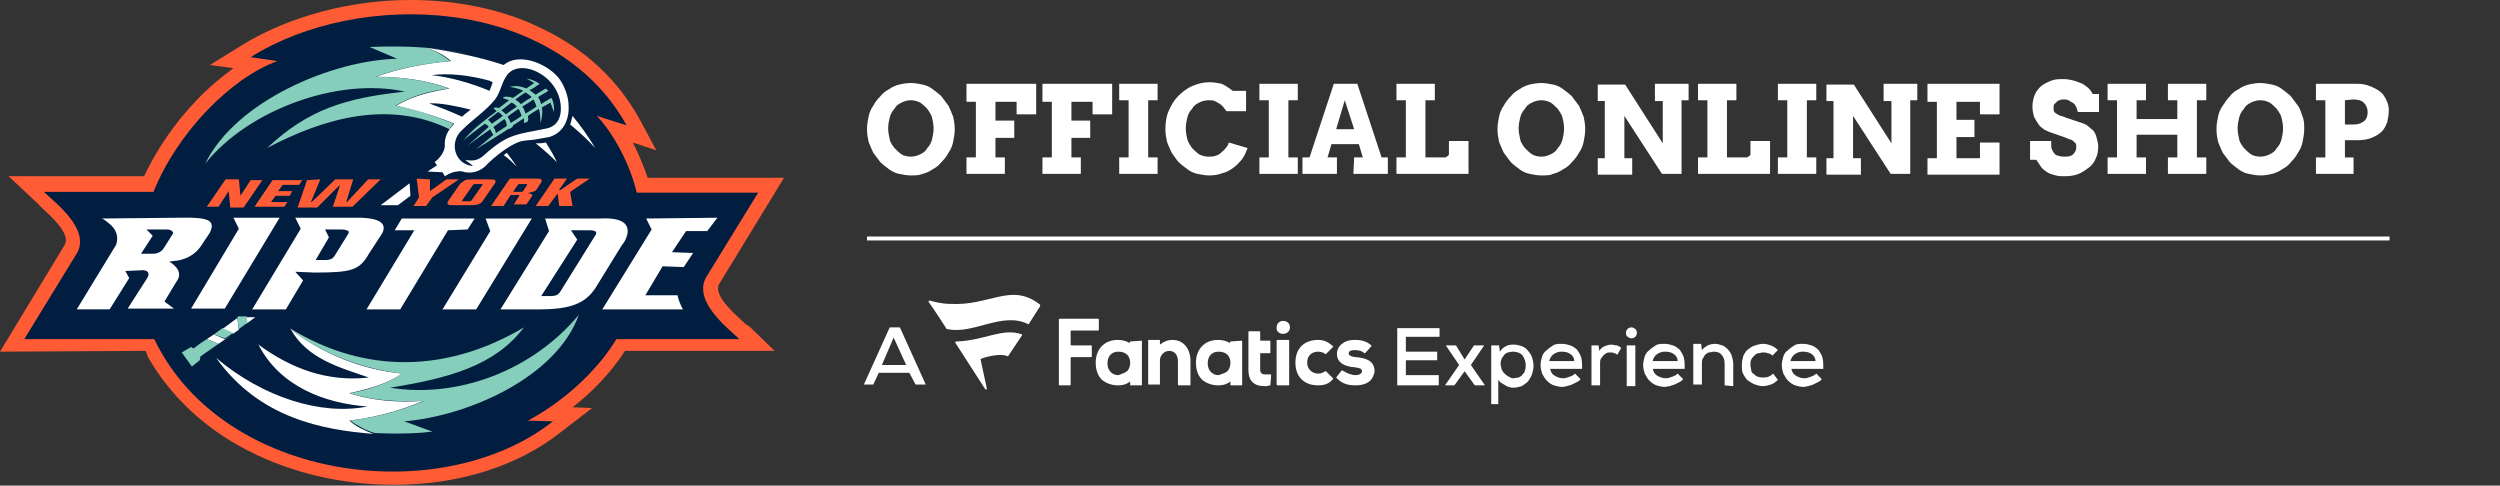 <?xml version="1.0" encoding="utf-8"?>
<!-- Generator: Adobe Illustrator 24.3.0, SVG Export Plug-In . SVG Version: 6.00 Build 0)  -->
<svg version="1.1" id="Layer_1" xmlns="http://www.w3.org/2000/svg" xmlns:xlink="http://www.w3.org/1999/xlink" x="0px" y="0px"
	 viewBox="0 0 319.2 62" style="enable-background:new 0 0 319.2 62;" xml:space="preserve">
<rect x="0" y="0" width="319.2" height="62" fill="#333333" stroke="none"/>
<style type="text/css">
	.st0{display:none;fill:#0D1D41;}
	.st1{enable-background:new    ;}
	.st2{fill:#FFFFFF;}
	.st3{clip-path:url(#SVGID_2_);fill:#FF5C35;}
	.st4{clip-path:url(#SVGID_2_);fill:#011E41;}
	.st5{fill:#86CEBC;}
	.st6{fill-rule:evenodd;clip-rule:evenodd;fill:#FF5C35;}
	.st7{fill-rule:evenodd;clip-rule:evenodd;fill:#86CEBC;}
	.st8{fill-rule:evenodd;clip-rule:evenodd;fill:#FFFFFF;}
</style>
<rect x="-18.3" y="-14" class="st0" width="460.6" height="89.9"/>
<g class="st1">
	<path class="st2" d="M116.3,22.4c-0.5,0-1-0.1-1.5-0.2s-0.9-0.3-1.3-0.6c-0.4-0.3-0.8-0.6-1.1-0.9c-0.3-0.4-0.6-0.8-0.9-1.2
		c-0.2-0.4-0.4-0.9-0.6-1.4c-0.1-0.5-0.2-1-0.2-1.6s0.1-1.1,0.2-1.6s0.3-1,0.6-1.4c0.2-0.4,0.5-0.8,0.9-1.2c0.3-0.4,0.7-0.7,1.1-0.9
		c0.4-0.3,0.9-0.5,1.3-0.6s1-0.2,1.5-0.2s1,0.1,1.5,0.2c0.5,0.1,0.9,0.3,1.3,0.6s0.8,0.6,1.1,0.9c0.3,0.4,0.6,0.8,0.9,1.2
		c0.2,0.4,0.4,0.9,0.6,1.4c0.1,0.5,0.2,1,0.2,1.6c0,0.5-0.1,1.1-0.2,1.6s-0.3,1-0.6,1.4c-0.2,0.4-0.5,0.8-0.9,1.2
		c-0.3,0.4-0.7,0.7-1.1,0.9c-0.4,0.3-0.9,0.5-1.3,0.6C117.3,22.4,116.8,22.4,116.3,22.4z M116.3,20c0.4,0,0.8-0.1,1.2-0.3
		s0.7-0.4,0.9-0.8c0.3-0.3,0.5-0.7,0.6-1.1s0.2-0.9,0.2-1.4s-0.1-1-0.2-1.4s-0.4-0.8-0.6-1.1c-0.3-0.3-0.6-0.6-0.9-0.8
		c-0.4-0.2-0.8-0.3-1.2-0.3s-0.8,0.1-1.2,0.3c-0.4,0.2-0.7,0.4-0.9,0.8c-0.3,0.3-0.5,0.7-0.6,1.1s-0.2,0.9-0.2,1.4s0.1,0.9,0.2,1.4
		s0.4,0.8,0.6,1.1c0.3,0.3,0.6,0.6,0.9,0.8S115.9,20,116.3,20z"/>
	<path class="st2" d="M123.4,10.7h8.9v3.9h-2.5V13h-2.7v2.4h2.4v2.2h-2.4v2.5h1.2v2.1h-4.9v-2.1h1.2V13h-1.2V10.7z"/>
	<path class="st2" d="M133.1,10.7h8.9v3.9h-2.5V13h-2.7v2.4h2.4v2.2h-2.4v2.5h1.2v2.1h-4.9v-2.1h1.2V13h-1.2V10.7z"/>
	<path class="st2" d="M142.9,10.7h4.9v2.1h-1.2v7.3h1.2v2.1h-4.9v-2.1h1.2v-7.3h-1.2C142.9,12.8,142.9,10.7,142.9,10.7z"/>
	<path class="st2" d="M156.6,14.2c-0.3-0.4-0.5-0.7-0.8-0.9s-0.5-0.3-0.7-0.4s-0.5-0.1-0.8-0.1c-0.4,0-0.8,0.1-1.2,0.3
		s-0.7,0.4-0.9,0.8c-0.3,0.3-0.5,0.7-0.6,1.1c-0.1,0.4-0.2,0.9-0.2,1.4c0,0.5,0.1,1,0.2,1.4c0.1,0.4,0.4,0.8,0.6,1.1
		c0.3,0.3,0.6,0.6,0.9,0.8c0.4,0.2,0.8,0.3,1.2,0.3c0.3,0,0.6,0,0.9-0.1s0.5-0.2,0.7-0.4c0.2-0.2,0.4-0.3,0.6-0.6
		c0.2-0.2,0.3-0.4,0.4-0.7l2.4,0.7c-0.2,0.5-0.4,1-0.7,1.4s-0.7,0.8-1.1,1.1c-0.4,0.3-0.9,0.6-1.4,0.7c-0.5,0.2-1.1,0.3-1.7,0.3
		c-0.5,0-1-0.1-1.5-0.2s-0.9-0.3-1.3-0.6c-0.4-0.3-0.8-0.6-1.1-0.9s-0.6-0.8-0.9-1.2c-0.2-0.4-0.4-0.9-0.6-1.4
		c-0.1-0.5-0.2-1-0.2-1.6c0-0.8,0.1-1.6,0.4-2.3s0.7-1.4,1.2-1.9s1.1-1,1.8-1.3s1.4-0.5,2.2-0.5c0.6,0,1.1,0.1,1.6,0.2
		c0.4,0.2,0.9,0.5,1.4,0.9h1.7v2.6C159.1,14.2,156.6,14.2,156.6,14.2z"/>
	<path class="st2" d="M160.8,10.7h4.9v2.1h-1.2v7.3h1.2v2.1h-4.9v-2.1h1.2v-7.3h-1.2V10.7z"/>
	<path class="st2" d="M172.9,20.1h1.1l-0.5-1.7H170l-0.5,1.7h1.2v2.1h-4.4v-2.1h0.9l3.1-9.4h3l3.1,9.4h0.8v2.1h-4.4L172.9,20.1
		L172.9,20.1z M170.6,16.5h2.3l-1.2-3.7L170.6,16.5z"/>
	<path class="st2" d="M178.3,10.7h4.9v2.1H182v7.3h2.5c0.1,0,0.1,0,0.2-0.1c0.1,0,0.1-0.1,0.2-0.1c0-0.1,0.1-0.1,0.1-0.2
		s0-0.1,0-0.2V18h2.5v4.2h-9.2v-2.1h1.2v-7.3h-1.2V10.7z"/>
	<path class="st2" d="M196.8,22.4c-0.5,0-1-0.1-1.5-0.2s-0.9-0.3-1.3-0.6c-0.4-0.3-0.8-0.6-1.1-0.9c-0.3-0.4-0.6-0.8-0.9-1.2
		c-0.2-0.4-0.4-0.9-0.6-1.4c-0.1-0.5-0.2-1-0.2-1.6s0.1-1.1,0.2-1.6s0.3-1,0.6-1.4c0.2-0.4,0.5-0.8,0.9-1.2c0.3-0.4,0.7-0.7,1.1-0.9
		c0.4-0.3,0.9-0.5,1.3-0.6s1-0.2,1.5-0.2s1,0.1,1.5,0.2c0.5,0.1,0.9,0.3,1.3,0.6c0.4,0.3,0.8,0.6,1.1,0.9c0.3,0.4,0.6,0.8,0.9,1.2
		c0.2,0.4,0.4,0.9,0.6,1.4c0.1,0.5,0.2,1,0.2,1.6c0,0.5-0.1,1.1-0.2,1.6c-0.1,0.5-0.3,1-0.6,1.4c-0.2,0.4-0.5,0.8-0.9,1.2
		c-0.3,0.4-0.7,0.7-1.1,0.9c-0.4,0.3-0.9,0.5-1.3,0.6C197.9,22.4,197.4,22.4,196.8,22.4z M196.8,20c0.4,0,0.8-0.1,1.2-0.3
		c0.4-0.2,0.7-0.4,0.9-0.8c0.3-0.3,0.5-0.7,0.6-1.1s0.2-0.9,0.2-1.4s-0.1-1-0.2-1.4c-0.1-0.4-0.4-0.8-0.6-1.1
		c-0.3-0.3-0.6-0.6-0.9-0.8c-0.4-0.2-0.8-0.3-1.2-0.3s-0.8,0.1-1.2,0.3s-0.7,0.4-0.9,0.8c-0.3,0.3-0.5,0.7-0.6,1.1s-0.2,0.9-0.2,1.4
		s0.1,0.9,0.2,1.4s0.4,0.8,0.6,1.1c0.3,0.3,0.6,0.6,0.9,0.8S196.4,20,196.8,20z"/>
	<path class="st2" d="M211.2,10.7h4.4v2.1h-0.9v9.4h-2.5l-4.8-7.4v5.4h1v2.1H204v-2.1h0.9v-7.3H204v-2.1h3.5l4.8,7.5v-5.4h-1v-2.2
		H211.2z"/>
	<path class="st2" d="M216.8,10.7h4.9v2.1h-1.2v7.3h2.5c0.1,0,0.1,0,0.2-0.1c0.1,0,0.1-0.1,0.2-0.1c0-0.1,0.1-0.1,0.1-0.2
		s0-0.1,0-0.2V18h2.5v4.2h-9.2v-2.1h1.2v-7.3h-1.2V10.7z"/>
	<path class="st2" d="M227,10.7h4.9v2.1h-1.2v7.3h1.2v2.1H227v-2.1h1.2v-7.3H227V10.7z"/>
	<path class="st2" d="M240.4,10.7h4.4v2.1h-0.9v9.4h-2.5l-4.8-7.4v5.4h1v2.1h-4.4v-2.1h0.9v-7.3h-0.9v-2.1h3.5l4.8,7.5v-5.4h-1v-2.2
		H240.4z"/>
	<path class="st2" d="M246.1,10.7h9.2v3.9h-2.5V13h-3v2.3h2.3v2.2h-2.3v2.7h3v-2h2.5v4.1h-9.2v-2.1h1.2V13h-1.2V10.7z"/>
	<path class="st2" d="M265.2,14c0-0.2-0.1-0.3-0.2-0.5c-0.1-0.2-0.2-0.3-0.4-0.4c-0.2-0.1-0.3-0.2-0.5-0.3c-0.2-0.1-0.4-0.1-0.6-0.1
		s-0.4,0-0.5,0.1c-0.2,0-0.3,0.1-0.4,0.2c-0.1,0.1-0.2,0.2-0.3,0.3s-0.1,0.3-0.1,0.5s0,0.4,0.1,0.5s0.2,0.2,0.4,0.3
		c0.2,0.1,0.3,0.2,0.5,0.2c0.2,0.1,0.4,0.1,0.5,0.2l2.1,0.7c0.3,0.1,0.6,0.2,0.8,0.4c0.2,0.2,0.5,0.4,0.7,0.6
		c0.2,0.3,0.3,0.5,0.4,0.9c0.1,0.4,0.2,0.7,0.2,1.1c0,0.6-0.1,1.1-0.3,1.5c-0.2,0.5-0.5,0.9-0.9,1.2c-0.4,0.3-0.8,0.6-1.3,0.8
		c-0.5,0.2-1.1,0.3-1.7,0.3c-0.4,0-0.9,0-1.2-0.1c-0.4-0.1-0.8-0.2-1.1-0.4c-0.3-0.2-0.6-0.4-0.8-0.7c-0.2-0.3-0.4-0.6-0.6-0.9h-0.8
		V18h2.7v0.5c0,0.2,0,0.4,0.1,0.6s0.2,0.4,0.3,0.5s0.3,0.3,0.6,0.3c0.2,0.1,0.5,0.1,0.8,0.1c0.5,0,0.8-0.1,1-0.3
		c0.2-0.2,0.4-0.5,0.4-0.9c0-0.2,0-0.4-0.1-0.5s-0.2-0.2-0.3-0.3c-0.1-0.1-0.3-0.2-0.4-0.2c-0.1,0-0.3-0.1-0.5-0.2l-1.7-0.6
		c-0.3-0.1-0.6-0.2-1-0.4c-0.3-0.2-0.6-0.4-0.8-0.7c-0.2-0.3-0.4-0.6-0.6-1c-0.1-0.4-0.2-0.8-0.2-1.3s0.1-1,0.3-1.5
		c0.2-0.5,0.5-0.8,0.8-1.1c0.4-0.3,0.8-0.5,1.3-0.7s1-0.2,1.6-0.2c0.5,0,0.9,0.1,1.3,0.2c0.4,0.1,0.8,0.3,1.1,0.4
		c0.3,0.2,0.6,0.4,0.8,0.6c0.2,0.2,0.4,0.5,0.5,0.7h0.8v2.3h-2.7L265.2,14L265.2,14z"/>
	<path class="st2" d="M276.8,10.7h4.9v2.1h-1.2v7.3h1.2v2.1h-4.9v-2.1h1.2v-2.9h-5.2v2.9h1.2v2.1h-4.9v-2.1h1.2v-7.3h-1.2v-2.1h4.9
		v2.1h-1.2v2.4h5.2v-2.4h-1.2V10.7L276.8,10.7z"/>
	<path class="st2" d="M288.6,22.4c-0.5,0-1-0.1-1.5-0.2s-0.9-0.3-1.3-0.6c-0.4-0.3-0.8-0.6-1.1-0.9c-0.3-0.4-0.6-0.8-0.9-1.2
		c-0.2-0.4-0.4-0.9-0.6-1.4c-0.1-0.5-0.2-1-0.2-1.6s0.1-1.1,0.2-1.6s0.3-1,0.6-1.4c0.3-0.4,0.5-0.8,0.9-1.2c0.3-0.4,0.7-0.7,1.1-0.9
		c0.4-0.3,0.9-0.5,1.3-0.6s1-0.2,1.5-0.2s1,0.1,1.5,0.2s0.9,0.3,1.3,0.6s0.8,0.6,1.1,0.9c0.3,0.4,0.6,0.8,0.9,1.2s0.4,0.9,0.6,1.4
		s0.2,1,0.2,1.6c0,0.5-0.1,1.1-0.2,1.6s-0.3,1-0.6,1.4c-0.2,0.4-0.5,0.8-0.9,1.2c-0.3,0.4-0.7,0.7-1.1,0.9c-0.4,0.3-0.9,0.5-1.3,0.6
		S289.2,22.4,288.6,22.4z M288.6,20c0.4,0,0.8-0.1,1.2-0.3c0.4-0.2,0.7-0.4,0.9-0.8c0.3-0.3,0.5-0.7,0.6-1.1s0.2-0.9,0.2-1.4
		s-0.1-1-0.2-1.4s-0.4-0.8-0.6-1.1c-0.3-0.3-0.6-0.6-0.9-0.8c-0.4-0.2-0.8-0.3-1.2-0.3s-0.8,0.1-1.2,0.3s-0.7,0.4-0.9,0.8
		c-0.3,0.3-0.5,0.7-0.6,1.1s-0.2,0.9-0.2,1.4s0.1,0.9,0.2,1.4s0.4,0.8,0.6,1.1c0.3,0.3,0.6,0.6,0.9,0.8S288.2,20,288.6,20z"/>
	<path class="st2" d="M295.7,10.7h5.3c0.6,0,1.1,0.1,1.6,0.3s0.9,0.4,1.3,0.7s0.6,0.7,0.8,1.1c0.2,0.4,0.3,0.8,0.3,1.3
		s-0.1,1-0.2,1.5c-0.2,0.5-0.4,0.9-0.7,1.2c-0.3,0.3-0.8,0.6-1.3,0.8c-0.5,0.2-1.1,0.3-1.8,0.3h-1.6v2.2h1.1v2.1h-4.8v-2.1h1.2v-7.3
		h-1.2L295.7,10.7L295.7,10.7z M299.4,12.8v3.1h1c0.6,0,1-0.1,1.4-0.4c0.3-0.2,0.5-0.6,0.5-1.2c0-0.5-0.2-0.9-0.5-1.2
		s-0.8-0.4-1.4-0.4L299.4,12.8L299.4,12.8z"/>
</g>
<g>
	<path id="XMLID_117_" class="st2" d="M149.7,43.4c1.4,0,2.3,1.1,2.3,2.7v3c0,0.1,0,0.1-0.1,0.1h-1.4c-0.1,0-0.1,0-0.1-0.1v-3
		c0-0.6-0.3-1.3-1.1-1.3l0,0c-0.7,0-1.2,0.6-1.2,1.2v3c0,0.1,0,0.1-0.1,0.1h-1.3c-0.1,0-0.1,0-0.1-0.1v-5.5c0-0.1,0-0.1,0.1-0.1h1.3
		c0.1,0,0.1,0,0.1,0.1V44C148.6,43.6,149.1,43.4,149.7,43.4 M170.6,48.2L170.6,48.2c0.8,0.9,1.7,1,2.5,1c1.1,0,1.9-0.4,2.2-1.1
		c0.1-0.2,0.2-0.5,0.2-0.7c0-1.4-1.2-1.7-2.4-1.8c-0.9-0.1-0.9-0.4-0.9-0.5c0-0.4,0.6-0.4,0.8-0.4c0.5,0,0.9,0.1,1.2,0.4h0.1
		l0.8-0.9v-0.1c-0.6-0.5-1.2-0.7-2.1-0.7c-0.6,0-1.1,0.1-1.5,0.4c-0.5,0.3-0.8,0.8-0.8,1.4c0,1,0.8,1.6,2.3,1.7
		c0.8,0.1,0.9,0.3,0.9,0.5c0,0.3-0.4,0.5-0.8,0.5l0,0c-0.6,0-1.2-0.3-1.7-0.6h-0.1L170.6,48.2z M156.8,47.3c0.2-0.3,0.3-0.6,0.3-1
		c0-0.7-0.4-1.4-1.5-1.4c-0.9,0-1.4,0.6-1.4,1.5s0.6,1.5,1.4,1.5C156.1,47.7,156.6,47.6,156.8,47.3 M157.1,43.6
		C157.1,43.5,157.1,43.5,157.1,43.6l1.4-0.1c0.1,0,0.1,0,0.1,0.1v5.5c0,0.1,0,0.1-0.1,0.1h-1.3c-0.1,0-0.1,0-0.1-0.1v-0.4
		c-0.5,0.4-1,0.5-1.5,0.5h-0.1c-0.8,0-1.5-0.3-2-0.7c-0.5-0.5-0.8-1.2-0.8-2.2c0-1.7,1.1-2.9,2.8-2.9l0,0c0.5,0,1.1,0.1,1.5,0.4
		L157.1,43.6z M140.3,42.1v-1.3c0-0.1-0.1-0.1-0.1-0.1h-4.9c-0.1,0-0.1,0.1-0.1,0.1v8.3c0,0.1,0.1,0.1,0.1,0.1h1.3
		c0.1,0,0.1-0.1,0.1-0.1v-3.4c0-0.1,0.1-0.1,0.1-0.1h2.5c0.1,0,0.1-0.1,0.1-0.1v-1.3c0-0.1-0.1-0.1-0.1-0.1h-2.5
		c-0.1,0-0.1-0.1-0.1-0.1v-1.7c0-0.1,0.1-0.1,0.1-0.1h3.4C140.2,42.2,140.3,42.2,140.3,42.1 M169.3,47.4h-0.1
		c-0.3,0.2-0.6,0.3-0.9,0.3c-0.8,0-1.4-0.6-1.4-1.4c0-0.9,0.6-1.4,1.4-1.4c0.3,0,0.7,0.1,0.9,0.3h0.1l0.9-0.9v-0.1
		c-0.6-0.5-1.1-0.8-1.9-0.8c-1.8,0-2.9,1.1-2.9,2.9s1.1,2.9,2.9,2.9c0.8,0,1.4-0.2,1.9-0.8v-0.1L169.3,47.4z M162.2,49.2
		C162.3,49.2,162.3,49.2,162.2,49.2l0.1-1.3c0-0.1,0-0.1-0.1-0.1s-0.6,0-0.7,0c-0.4,0-0.6-0.2-0.6-0.6v-2.1h1.2c0.1,0,0.1,0,0.1-0.1
		v-1.4c0-0.1,0-0.1-0.1-0.1h-1.2v-1.1c0-0.1,0-0.1-0.1-0.1h-1.3c-0.1,0-0.1,0-0.1,0.1v4.9c0,1.3,0.7,2,2,2h0.3L162.2,49.2z
		 M144,47.3c0.2-0.3,0.3-0.6,0.3-1c0-0.7-0.4-1.4-1.5-1.4c-0.9,0-1.4,0.6-1.4,1.5s0.6,1.5,1.4,1.5C143.3,47.7,143.7,47.6,144,47.3
		 M144.3,43.6C144.3,43.5,144.3,43.5,144.3,43.6l1.4-0.1c0.1,0,0.1,0,0.1,0.1v5.5c0,0.1,0,0.1-0.1,0.1h-1.3c-0.1,0-0.1,0-0.1-0.1
		v-0.4c-0.5,0.4-1,0.5-1.5,0.5h-0.1c-0.8,0-1.5-0.3-2-0.7c-0.5-0.5-0.8-1.2-0.8-2.2c0-1.7,1.1-2.9,2.8-2.9l0,0
		c0.5,0,1.1,0.1,1.5,0.4L144.3,43.6z M163.1,49.2h1.4c0.1,0,0.1,0,0.1-0.1v-5.6c0-0.1,0-0.1-0.1-0.1h-1.4c-0.1,0-0.1,0-0.1,0.1V49
		C163,49.2,163.1,49.2,163.1,49.2 M164.7,41.8c0-1.1-1.7-1.1-1.7,0C162.9,42.9,164.7,42.9,164.7,41.8"/>
	<path id="XMLID_110_" class="st2" d="M132.8,39.1l-1.4,2.2c0,0.1-0.1,0.1-0.1,0.1c-3.3-1.7-7.1,1.4-10.4,0.6c0,0-0.1,0-0.1-0.1
		c0,0-1.6-2.5-2.2-3.3c-0.1-0.1,0-0.3,0.2-0.2c0.3,0.1,1.5,0.4,2.5,0.4c5.1,0.3,7.8-2.8,11.5,0.1C132.8,39,132.8,39.1,132.8,39.1z
		 M128.7,45.5L128.7,45.5l1.8-2.7v-0.1c-2.5-0.9-4.8,0.8-8.4,0.9c-0.1,0-0.2,0.1-0.1,0.2l3.8,5.9c0.1,0.1,0.2,0,0.2-0.1l-0.8-3.7
		c0,0,0-0.1,0.1-0.1C125.5,45.7,127.6,45,128.7,45.5L128.7,45.5z"/>
	<g>
		<path class="st2" d="M183.8,49.2h-5.4v-7.3h5.4V43h-4.3v1.9h4V46h-4v1.9h4.2v1.3H183.8z"/>
		<path class="st2" d="M188.2,44.1h1.3l0,0l-1.7,2.5l1.8,2.6l0,0h-1.3l-1.3-1.8l-1.3,1.8h-1.2l0,0l1.8-2.6l-1.7-2.5l0,0h1.3l1.1,1.8
			L188.2,44.1z"/>
		<path class="st2" d="M190.4,51.6v-7.5h1l0.1,0.8c0.2-0.3,0.5-0.6,0.8-0.7c0.3-0.2,0.7-0.2,1-0.2c0.4,0,0.7,0.1,1,0.2
			s0.6,0.3,0.8,0.6c0.2,0.2,0.4,0.5,0.5,0.8s0.2,0.7,0.2,1.1s-0.1,0.8-0.2,1.1c-0.1,0.3-0.3,0.6-0.5,0.9c-0.2,0.2-0.5,0.4-0.8,0.6
			c-0.3,0.1-0.7,0.2-1.1,0.2c-0.2,0-0.3,0-0.5-0.1c-0.2,0-0.3-0.1-0.5-0.2s-0.3-0.2-0.5-0.3s-0.3-0.3-0.4-0.4v3.1L190.4,51.6
			L190.4,51.6z M193.2,48.3c0.2,0,0.5-0.1,0.7-0.1c0.2-0.1,0.4-0.2,0.5-0.4c0.2-0.2,0.3-0.3,0.3-0.5c0.1-0.2,0.1-0.4,0.1-0.7
			c0-0.5-0.2-0.9-0.4-1.2s-0.7-0.5-1.2-0.5c-0.3,0-0.5,0.1-0.7,0.1c-0.2,0.1-0.4,0.2-0.5,0.4s-0.3,0.3-0.3,0.5
			c-0.1,0.2-0.1,0.4-0.1,0.6s0.1,0.4,0.1,0.6c0.1,0.2,0.2,0.4,0.3,0.5c0.2,0.2,0.3,0.3,0.5,0.4C192.8,48.2,193,48.3,193.2,48.3z"/>
		<path class="st2" d="M197.9,47c0.1,0.4,0.2,0.7,0.5,0.9s0.7,0.4,1.2,0.4c0.3,0,0.5-0.1,0.8-0.2c0.3-0.1,0.5-0.2,0.7-0.4l0.7,0.7
			c-0.1,0.2-0.3,0.3-0.5,0.4c-0.2,0.1-0.4,0.2-0.6,0.3c-0.2,0.1-0.4,0.1-0.6,0.2c-0.2,0-0.4,0.1-0.6,0.1c-0.4,0-0.8-0.1-1.1-0.2
			c-0.3-0.1-0.6-0.3-0.9-0.6c-0.2-0.2-0.4-0.5-0.6-0.9c-0.1-0.3-0.2-0.7-0.2-1.1s0.1-0.7,0.2-1.1c0.1-0.3,0.3-0.6,0.6-0.8
			c0.2-0.2,0.5-0.4,0.8-0.6s0.7-0.2,1.1-0.2c0.4,0,0.8,0.1,1.1,0.2c0.3,0.1,0.6,0.3,0.9,0.6c0.2,0.3,0.4,0.6,0.5,1s0.1,0.8,0.1,1.4
			h-4.1L197.9,47L197.9,47z M201,46.1c0-0.4-0.2-0.7-0.5-0.9s-0.6-0.3-1.1-0.3c-0.4,0-0.7,0.1-1,0.3s-0.5,0.5-0.6,0.9H201z"/>
		<path class="st2" d="M204.1,44.1l0.1,0.7c0.2-0.3,0.4-0.5,0.7-0.6s0.5-0.2,0.8-0.2s0.5,0.1,0.7,0.1s0.4,0.2,0.6,0.3l-0.5,0.9
			c-0.1-0.1-0.3-0.2-0.4-0.2c-0.1-0.1-0.3-0.1-0.5-0.1s-0.4,0-0.5,0.1c-0.2,0.1-0.3,0.2-0.4,0.3c-0.1,0.1-0.2,0.3-0.3,0.4
			c-0.1,0.2-0.1,0.4-0.1,0.6v2.8h-1.1v-5.1H204.1z"/>
		<path class="st2" d="M207.6,42.5c0-0.2,0.1-0.4,0.2-0.5c0.1-0.1,0.3-0.2,0.5-0.2s0.3,0.1,0.5,0.2c0.1,0.1,0.2,0.3,0.2,0.5
			s-0.1,0.4-0.2,0.5c-0.1,0.1-0.3,0.2-0.5,0.2s-0.3-0.1-0.5-0.2C207.7,42.9,207.6,42.8,207.6,42.5z M208.8,44.1v5.2h-1.1v-5.2H208.8
			z"/>
		<path class="st2" d="M211,47c0.1,0.4,0.2,0.7,0.5,0.9s0.7,0.4,1.2,0.4c0.3,0,0.5-0.1,0.8-0.2c0.3-0.1,0.5-0.2,0.7-0.4l0.7,0.7
			c-0.1,0.2-0.3,0.3-0.5,0.4c-0.2,0.1-0.4,0.2-0.6,0.3c-0.2,0.1-0.4,0.1-0.6,0.2c-0.2,0-0.4,0.1-0.6,0.1c-0.4,0-0.8-0.1-1.1-0.2
			c-0.3-0.1-0.6-0.3-0.9-0.6c-0.2-0.2-0.4-0.5-0.6-0.9c-0.1-0.3-0.2-0.7-0.2-1.1s0.1-0.7,0.2-1.1c0.1-0.3,0.3-0.6,0.6-0.8
			c0.2-0.2,0.5-0.4,0.8-0.6s0.7-0.2,1.1-0.2c0.4,0,0.8,0.1,1.1,0.2c0.3,0.1,0.6,0.3,0.9,0.6c0.2,0.3,0.4,0.6,0.5,1s0.1,0.8,0.1,1.4
			H211L211,47L211,47z M214.2,46.1c0-0.4-0.2-0.7-0.5-0.9s-0.6-0.3-1.1-0.3c-0.4,0-0.7,0.1-1,0.3s-0.5,0.5-0.6,0.9H214.2z"/>
		<path class="st2" d="M220.2,49.2v-2.8c0-0.4-0.1-0.8-0.4-1.1c-0.2-0.3-0.6-0.4-1-0.4c-0.2,0-0.4,0.1-0.6,0.1s-0.3,0.2-0.5,0.3
			c-0.1,0.2-0.2,0.3-0.3,0.5s-0.1,0.4-0.1,0.6v2.7h-1.1v-5.2h1l0.1,0.8c0.5-0.6,1.1-0.8,1.7-0.8c0.3,0,0.6,0.1,0.9,0.2
			c0.3,0.1,0.5,0.3,0.7,0.5s0.4,0.5,0.5,0.8s0.2,0.7,0.2,1.1v2.8L220.2,49.2L220.2,49.2L220.2,49.2z"/>
		<path class="st2" d="M227,48.5c-0.3,0.3-0.6,0.5-0.9,0.6c-0.3,0.1-0.7,0.2-1,0.2c-0.4,0-0.7-0.1-1-0.2s-0.6-0.3-0.9-0.5
			c-0.3-0.2-0.4-0.5-0.6-0.8c-0.2-0.3-0.2-0.7-0.2-1.2s0.1-0.8,0.2-1.2c0.2-0.3,0.3-0.6,0.6-0.8s0.5-0.4,0.9-0.5
			c0.3-0.1,0.7-0.2,1-0.2c0.4,0,0.7,0.1,1,0.2c0.3,0.1,0.6,0.3,0.9,0.6l-0.7,0.7c-0.2-0.2-0.4-0.3-0.6-0.3c-0.2-0.1-0.4-0.1-0.6-0.1
			c-0.2,0-0.4,0.1-0.6,0.1s-0.4,0.2-0.5,0.3c-0.2,0.2-0.3,0.3-0.4,0.5c-0.1,0.2-0.1,0.4-0.1,0.7s0.1,0.5,0.1,0.7s0.2,0.4,0.4,0.5
			c0.2,0.2,0.3,0.3,0.5,0.3c0.2,0.1,0.4,0.1,0.6,0.1c0.2,0,0.4,0,0.7-0.1c0.2-0.1,0.4-0.2,0.6-0.4L227,48.5z"/>
		<path class="st2" d="M228.7,47c0.1,0.4,0.2,0.7,0.5,0.9s0.7,0.4,1.2,0.4c0.3,0,0.5-0.1,0.8-0.2c0.3-0.1,0.5-0.2,0.7-0.4l0.7,0.7
			c-0.1,0.2-0.3,0.3-0.5,0.4c-0.2,0.1-0.4,0.2-0.6,0.3c-0.2,0.1-0.4,0.1-0.6,0.2c-0.2,0-0.4,0.1-0.6,0.1c-0.4,0-0.8-0.1-1.1-0.2
			c-0.3-0.1-0.6-0.3-0.9-0.6c-0.2-0.2-0.4-0.5-0.6-0.9c-0.1-0.3-0.2-0.7-0.2-1.1s0.1-0.7,0.2-1.1c0.1-0.3,0.3-0.6,0.6-0.8
			c0.2-0.2,0.5-0.4,0.8-0.6s0.7-0.2,1.1-0.2c0.4,0,0.8,0.1,1.1,0.2c0.3,0.1,0.6,0.3,0.9,0.6c0.2,0.3,0.4,0.6,0.5,1s0.1,0.8,0.1,1.4
			h-4.1L228.7,47L228.7,47z M231.8,46.1c0-0.4-0.2-0.7-0.5-0.9s-0.6-0.3-1.1-0.3c-0.4,0-0.7,0.1-1,0.3s-0.5,0.5-0.6,0.9H231.8z"/>
	</g>
	<g>
		<path class="st2" d="M116.1,47.6h-3.9l-0.7,1.5h-1.2l3.3-7.3h1.3l3.3,7.3h-1.3L116.1,47.6z M114.1,43.1l-1.5,3.5h3.1L114.1,43.1z"
			/>
	</g>
</g>
<rect x="110.7" y="30.2" class="st2" width="194.4" height="0.5"/>
<g>
	<g>
		<defs>
			<rect id="SVGID_1_" y="0" width="100.1" height="62"/>
		</defs>
		<clipPath id="SVGID_2_">
			<use xlink:href="#SVGID_1_"  style="overflow:visible;"/>
		</clipPath>
		<path class="st3" d="M95,41.2c-1.4-1.3-3.9-3.5-3.2-4.9l8.3-13.6l-17.4,0c-0.5-1.5-1.2-3.1-1.9-4.5l3,1l-2.2-4.1
			c-2.8-5-7-8.9-12.5-11.5C64.2,1.2,58.4,0,52.4,0C44.7,0,36.9,2.1,31,5.7l-4.2,2.6l3,0.4c-1.6,1.2-3.2,2.5-4.7,4.1
			c-2.8,2.9-5.1,6.3-6.7,9.7l-17.3,0l3.3,3.1c0.2,0.2,0.5,0.4,0.7,0.7c1.4,1.3,3.9,3.5,3.2,4.9L0,44.9l18.6-0.1l0.3,0.8
			c2.8,4.9,7.2,9.1,12.7,11.9c5.6,2.9,12.1,4.4,18.7,4.4h0c8.3,0,15.9-2.4,21.4-6.8l3.9-3l-2.5-0.1c2.1-1.6,4.7-4.1,6.7-7.2h19.1
			l-3.2-3.1C95.5,41.6,95.2,41.4,95,41.2"/>
		<path class="st4" d="M3.1,43.3l6.8-11.1c1.5-3-2.7-6.2-4.3-7.7l14,0C22.6,17,29.4,10,35.4,7.8L32,7.3C45.8-1.4,70.8-0.6,80,16
			l-3.8-1.2c1.4,1.4,4,5.2,5.1,9.8l15.5,0l-6.7,10.9c-1.5,3,2.6,6.2,4.3,7.8l-15.7,0c-4.2,6.9-11.3,10.4-11.3,10.4l3.2,0.1
			c-14.3,11.2-42,7.7-50.8-10.3l-0.1-0.2H3.1"/>
	</g>
	<path class="st5" d="M51.3,47.7c-5-0.6-10.2-2.5-14.2-5.7L37,41.9c9.7,6,20.3,5.6,29.9-0.1c-3.7,4.9-9.6,6.5-17.1,7.7
		c8.7,1.4,18.2-2.2,24.1-9.3c-2.8,7.9-14,12.9-22.3,13.6c1.2,0.4,2.4,0.9,3.6,1.3c-3.6,0.5-8.7,0.1-7.3,0.2
		c-1.1-0.3-2.2-0.9-3.2-1.6c3.2-0.4,6.4-1.2,9.4-2.5c-3.2,0.1-6.4,0-9.4-1C46.9,49.8,49.3,49.1,51.3,47.7"/>
	<path class="st2" d="M47.7,55.4c-6.5-0.5-14.6-2-20.1-9.7c5.9,5,13.4,7.4,19.3,6.2C41.4,51.5,35.7,49.3,33,44
		c4.2,3.1,8.9,4.8,14.1,4.2c-3.8-1.3-7.9-2.4-10-6.2c4,3.2,9.2,5.2,14.2,5.7c-2,1.4-4.4,2-6.7,2.5c3,1,6.3,1.2,9.4,1
		c-3,1.3-6.2,2.1-9.4,2.5C45.5,54.5,46.6,55,47.7,55.4"/>
	<path class="st2" d="M26.4,43.3l0.9-0.6l1.4,0.6l1.1-0.7l-1.4-0.6l-0.8,0.6l2.7-2l0.2,1.5l-2.6,1.8L26.4,43.3L26.4,43.3z
		 M32.6,40.5l-1.1,0.8l-0.1-0.8L32.6,40.5L32.6,40.5z M52.4,25l-1.6,1.2l-2.2,0l3.7-2.8L52.4,25L52.4,25z"/>
	<path class="st6" d="M70,26.3l-1.6,0l2.4-3.5l1.6,0l-1,1.4l0.1,0.1l2.2-1.5l1.6,0l-2.5,1.7l0.3,1.8l-1.7,0l-0.2-1.6L70,26.3
		L70,26.3z M65.5,24.5l1,0c0.1,0,0.2,0,0.3-0.1l0.5-0.8c0,0,0-0.1,0-0.1c0,0-0.1,0-0.2,0l-0.9,0L65.5,24.5L65.5,24.5z M64.3,26.3
		l-1.6,0l2.4-3.5l2.9,0c0.6,0,1,0,1.1,0.1c0.1,0.1,0.1,0.2,0,0.4l-0.6,0.9c-0.1,0.2-0.4,0.3-0.9,0.4c-0.1,0-0.1,0-0.1,0c0,0,0,0,0,0
		c0,0,0,0,0,0c0,0,0,0.1,0,0.1c0,0,0,0,0,0c0,0,0.1,0,0.1,0c0.4,0.1,0.4,0.2,0.3,0.4l-0.7,1l-1.6,0l0.7-1.1c0,0,0-0.1,0-0.1
		c0,0-0.1,0-0.2,0l-0.9,0L64.3,26.3L64.3,26.3z M59,25.7c0,0,0.1,0,0.2,0l0.7,0c0.1,0,0.2,0,0.3-0.1l1.4-2c0,0,0-0.1,0-0.1
		c0,0-0.1,0-0.2,0l-0.7,0c-0.1,0-0.2,0-0.3,0.1l-1.4,2C59,25.6,59,25.7,59,25.7 M59.4,23c0.3-0.1,0.7-0.1,1.3-0.1l1.4,0
		c0.6,0,1,0,1.1,0.1c0.1,0.1,0.1,0.2,0,0.4l-1.6,2.3c-0.1,0.2-0.3,0.3-0.6,0.4c-0.3,0.1-0.7,0.1-1.3,0.1l-1.4,0c-0.6,0-1,0-1.1-0.1
		c-0.1-0.1-0.1-0.2,0-0.4l1.6-2.3C59,23.3,59.2,23.1,59.4,23 M54.9,22.9l0,1.5l2.1-1.5l1.6,0l-3.4,2.3l-0.8,1.1l-1.6,0l0.7-1.1
		l-0.3-2.4L54.9,22.9L54.9,22.9z M40.9,22.9l-1.2,2.9l0.1,0l3-2.9l2.3,0l-0.9,2.9l0.1,0l2.7-2.9l1.6,0L45,26.4l-2.5,0l0.9-2.7
		l-0.1,0l-2.8,2.8l-2.5,0l1.2-3.5L40.9,22.9L40.9,22.9z M38.2,23.6l-2.1,0l-0.6,0.8l1.8,0L37,25l-1.8,0l-0.6,0.8l2.1,0l-0.4,0.6
		l-3.8,0l0.4-0.6l1.9-2.8l3.8,0L38.2,23.6L38.2,23.6z M27.9,26.4l-1.5,0l2.4-3.5l1.7,0l0.2,2.1L32,23l1.5,0l-2.4,3.5l-1.7,0
		l-0.2-2.1L27.9,26.4L27.9,26.4z"/>
	<polygon class="st2" points="29.8,27.8 30.5,29.2 24.4,39.4 28.7,39.4 35.7,27.8 29.8,27.8 	"/>
	<path class="st2" d="M44.5,29.8l-1.8,2.9c-0.2,0.3-0.5,0.5-1.2,0.5l-1.2,0l1.7-2.9l-0.5-1l2.1,0c0.2,0,0.4,0,0.6,0.1
		C44.4,29.4,44.6,29.5,44.5,29.8 M48.6,30.1c0.5-0.7,1.3-2.4-3.3-2.3l-7.6,0l0.7,1.4l-6.2,10.3l4.3,0l2.2-3.7l-1-1.1l2.5,0.1
		c4.7,0,5.7-0.3,6.9-2.4L48.6,30.1L48.6,30.1z"/>
	<path class="st2" d="M20.9,31.7c-0.2,0.3-0.6,0.7-1.4,0.7l-1.5,0l1.5-2.3l-0.8-0.8l2.5,0c0.2,0,0.4,0,0.6,0.1
		c0.2,0.1,0.3,0.2,0.3,0.4L20.9,31.7L20.9,31.7z M21.6,33.4l0.8-0.1c0,0,2.2-0.1,3.4-2.1l1-1.5c0.7-1.5,0-2-3.9-1.9l-9.9,0.1
		c0,0,0.2,0,1,0.7c1.5,1.2,0.8,2.7,0.8,2.7l-5,8.2l4.2,0l2.5-4l-0.5-0.9l2.3-0.1c1.1,0.1,0.5,1,0.5,1l-2.5,3.9l5.9,0L21,38.5
		l1.5-2.5C23.7,34.5,21.6,33.4,21.6,33.4"/>
	<polygon class="st2" points="59.7,29.3 60.6,27.9 51.3,27.9 50.4,29.4 52.9,29.4 46.8,39.5 51.1,39.5 57.2,29.4 59.7,29.3 	"/>
	<path class="st2" d="M76.1,29.9l-4.6,7.4c-0.2,0.3-0.5,0.5-1.2,0.5l-1.2,0l4.6-7.2l-0.8-1.2l2.4,0c0.2,0,0.4,0,0.6,0.1
		C76,29.5,76.2,29.6,76.1,29.9 M76.6,27.9l-7,0l0.5,1.6l-6.2,10l5.1,0c5,0,6.3-1.4,7.5-3.5l2.9-4.7C79.8,30.9,81.9,27.6,76.6,27.9"
		/>
	<path class="st2" d="M90.3,29.5l1.3-1.7l-9.1,0.1l0.7,1.4l-6.3,10.2l10.3,0c-0.3-0.5-0.6-1.3-0.7-1.8l-4.1,0l2.2-3.7l2.7,0.1
		l1.2-1.8l-2.7-0.1l1.8-2.7L90.3,29.5L90.3,29.5z"/>
	<polygon class="st2" points="62,27.9 62.6,29.5 56.5,39.5 60.8,39.5 67.9,27.9 62,27.9 	"/>
	<path class="st7" d="M34.1,18.9c5.2-4.9,10-6.4,17.6-7.2c-8.6-1.9-20.1,2.4-25.5,9.2c3.9-8,16.2-13.2,24.5-13.4
		c-1.2-0.5-2.3-1-3.5-1.5c2.4-0.1,4.9-0.1,7.3,0.1c1.1,0.4,2.1,1,3,1.7c-3.3,0.3-6.5,0.9-9.6,2c3.2,0,6.4,0.4,9.4,1.5
		c-2.3,0.3-4.7,0.9-6.8,2.2c2,0.3,5.1,1.3,7.4,2.3c-0.2,0.2-0.4,0.4-0.5,0.7C49.6,12.7,41.3,15.1,34.1,18.9 M54.7,6.1
		c1.7,0.2,3.5,0.5,5.2,0.9C58,6.6,56.2,6.3,54.7,6.1 M58.9,10.4c-1.3-0.4-2.6-0.6-3.7-0.7C56.4,9.8,57.7,10,58.9,10.4"/>
	<path class="st8" d="M73.1,14.8c1,1.2,2,2.6,2.9,4.1c-1-1.1-2.1-2.1-3.2-3C72.9,15.6,73,15.2,73.1,14.8 M69.7,18.2
		c0.5,0.8,1,1.6,1.4,2.5c-0.8-0.8-1.7-1.6-2.7-2.4C68.8,18.3,69.2,18.3,69.7,18.2 M64.7,19.5c0.4,0.5,0.9,1.2,1.3,1.8
		c-0.5-0.5-1.1-1.1-1.7-1.5C64.5,19.7,64.6,19.6,64.7,19.5"/>
	<path class="st7" d="M64.8,14.9c0.2,0.3,0.3,0.5,0.4,0.8c0.5-0.3,1-0.6,1.4-0.9c-0.1-0.3-0.2-0.6-0.4-0.9
		C65.8,14.2,65.3,14.5,64.8,14.9 M64.4,15.2c-0.5,0.3-0.9,0.7-1.4,1c0.1,0.2,0.3,0.5,0.3,0.8c0.5-0.3,0.9-0.6,1.4-0.9
		C64.7,15.7,64.6,15.4,64.4,15.2 M64.2,14.8c-0.2-0.2-0.4-0.4-0.6-0.5c-0.4,0.3-0.9,0.7-1.3,1c0.2,0.1,0.3,0.3,0.5,0.5
		C63.2,15.5,63.7,15.2,64.2,14.8 M66,13.6c-0.2-0.2-0.4-0.4-0.7-0.5c-0.4,0.3-0.9,0.7-1.3,1c0.2,0.1,0.4,0.3,0.6,0.5
		C65.1,14.2,65.6,13.9,66,13.6 M66.7,13.6c0.2,0.3,0.3,0.6,0.4,0.9c0.5-0.3,1-0.6,1.4-0.9c-0.1-0.3-0.2-0.6-0.4-0.9
		C67.7,13,67.2,13.3,66.7,13.6 M67.9,12.4c-0.2-0.2-0.5-0.4-0.8-0.6c-0.5,0.3-0.9,0.6-1.3,0.9c0.2,0.2,0.5,0.3,0.7,0.6
		C66.9,13,67.4,12.7,67.9,12.4 M62.6,16.5c-1,0.7-2,1.4-2.9,2.1c0.9-0.8,1.8-1.6,2.7-2.4c-0.1-0.2-0.3-0.3-0.5-0.4
		c-0.8,0.6-1.9,1.4-2.7,2.1c1.2-1.5,2.9-2.7,4.2-3.7L63,13.8c0.2-0.1,0.5-0.1,0.7,0c0.4-0.3,0.9-0.7,1.3-1c-0.3-0.1-0.6-0.2-0.8-0.3
		c0.2-0.3,1-0.1,1.3,0c0.4-0.3,0.9-0.6,1.3-0.9c-0.5-0.3-1.1-0.4-1.7-0.5c0.7-0.2,1.4-0.1,2.1,0.2c0.3-0.2,0.7-0.5,1-0.7
		c-0.3-0.2-0.7-0.4-1-0.6c0.4,0.1,0.8,0.2,1.2,0.4c0.2,0.1,0.3,0.2,0.5,0.3c-0.4,0.3-0.8,0.6-1.3,0.8c0.3,0.2,0.5,0.4,0.8,0.6
		c0.4-0.3,0.8-0.5,1.3-0.8c0.1,0.1,0.2,0.2,0.3,0.3c-0.4,0.3-0.9,0.5-1.3,0.8c0.2,0.3,0.3,0.6,0.4,0.9c0.4-0.3,0.8-0.5,1.3-0.8
		c0.3,0.5,0.4,1.3,0.3,1.8c-0.1-0.4-0.3-0.8-0.4-1.2c-0.4,0.2-0.7,0.4-1.1,0.6c0.1,0.7,0,1.4-0.2,2c0-0.4,0-1.2-0.2-1.8
		c-0.5,0.3-1,0.6-1.4,0.9c0.1,0.6,0.1,0.8-0.5,0.9c0-0.2,0-0.4,0-0.6c-0.5,0.3-0.9,0.6-1.4,0.9c0,0.3-0.3,0.3-0.5,0.5l0-0.1
		c-0.5,0.3-0.9,0.6-1.4,0.9c-1,0.6-1.9,1.2-2.9,1.8c0.8-0.6,1.6-1.3,2.3-1.9C62.8,17,62.7,16.7,62.6,16.5"/>
	<polygon class="st7" points="25.6,45.5 25.5,46 24.5,46.8 23.2,45 24.4,44.3 24.7,44.5 25.5,43.9 26.4,43.3 27.9,43.9 25.6,45.5 	
		"/>
	<path class="st7" d="M27.3,42.7l1.1-0.8l1.4,0.6l-1.1,0.7L27.3,42.7L27.3,42.7z M30.5,42l-0.2-1.5l0.1-0.1l1.1,0l0.1,0.8L30.5,42
		L30.5,42z"/>
	<path class="st8" d="M55.1,9.6c2.1,0.2,5.1,1,7.4,2c0.1-0.3,0.3-0.7,0.4-1.1l-0.4-0.2C59.9,9.6,57.3,9.3,55.1,9.6 M60.1,14
		c-1.6-0.4-3.9-0.9-5.3-0.8c1.1,0.4,2.9,1.1,4.2,1.7C59.3,14.6,59.7,14.3,60.1,14 M58,15.8c-2.3-1-5.4-1.9-7.4-2.3
		c2.1-1.3,4.5-1.8,6.8-2.2c-3-1.1-6.2-1.5-9.4-1.5c3.1-1.1,6.3-1.7,9.6-2c-0.9-0.8-2-1.3-3.1-1.7c2.6,0.4,6.6,1.1,9.8,2.2
		c1.9-1.6,5.3-0.3,6.9,1.5c0.8,0.9,1.4,2.5,1.4,3.7c0.1,1.8-0.7,3.5-2.5,4c-0.6,0.1-1.2,0.2-1.7,0.3c-0.6,0.1-1.1,0.1-1.7,0.2
		c-1.9,0.4-4.7,3.1-4.7,3.2c-0.9,0.8-1.8,0.9-2.5,0.8c0,0-0.2,0-0.4-0.1c-0.2,0-0.5-0.1-0.7,0c-0.4,0-1,0.2-1.6,0.6l0,0L56.5,22
		l-1.9-0.1l1.2-0.8l-0.3-0.4l0,0c1.2-0.9,1.3-2,1.3-2C56.7,17.5,57.2,16.6,58,15.8 M60.4,21.2L60.4,21.2c-0.3-0.3-0.7-0.5-1-0.8
		c0.9,0.2,1.6,0.1,2.3-0.5c3.2-2.9,4.3-2.7,8.1-3.5c1.4-0.3,1.9-1.5,1.8-2.8c-0.2-4.1-5.5-6.4-7-3.8c-0.6,0.9-0.7,2-1.4,2.9
		c-1.2,1.5-2.8,2.5-4.2,3.9C57.3,18.1,58,21,60.4,21.2"/>
</g>
</svg>
